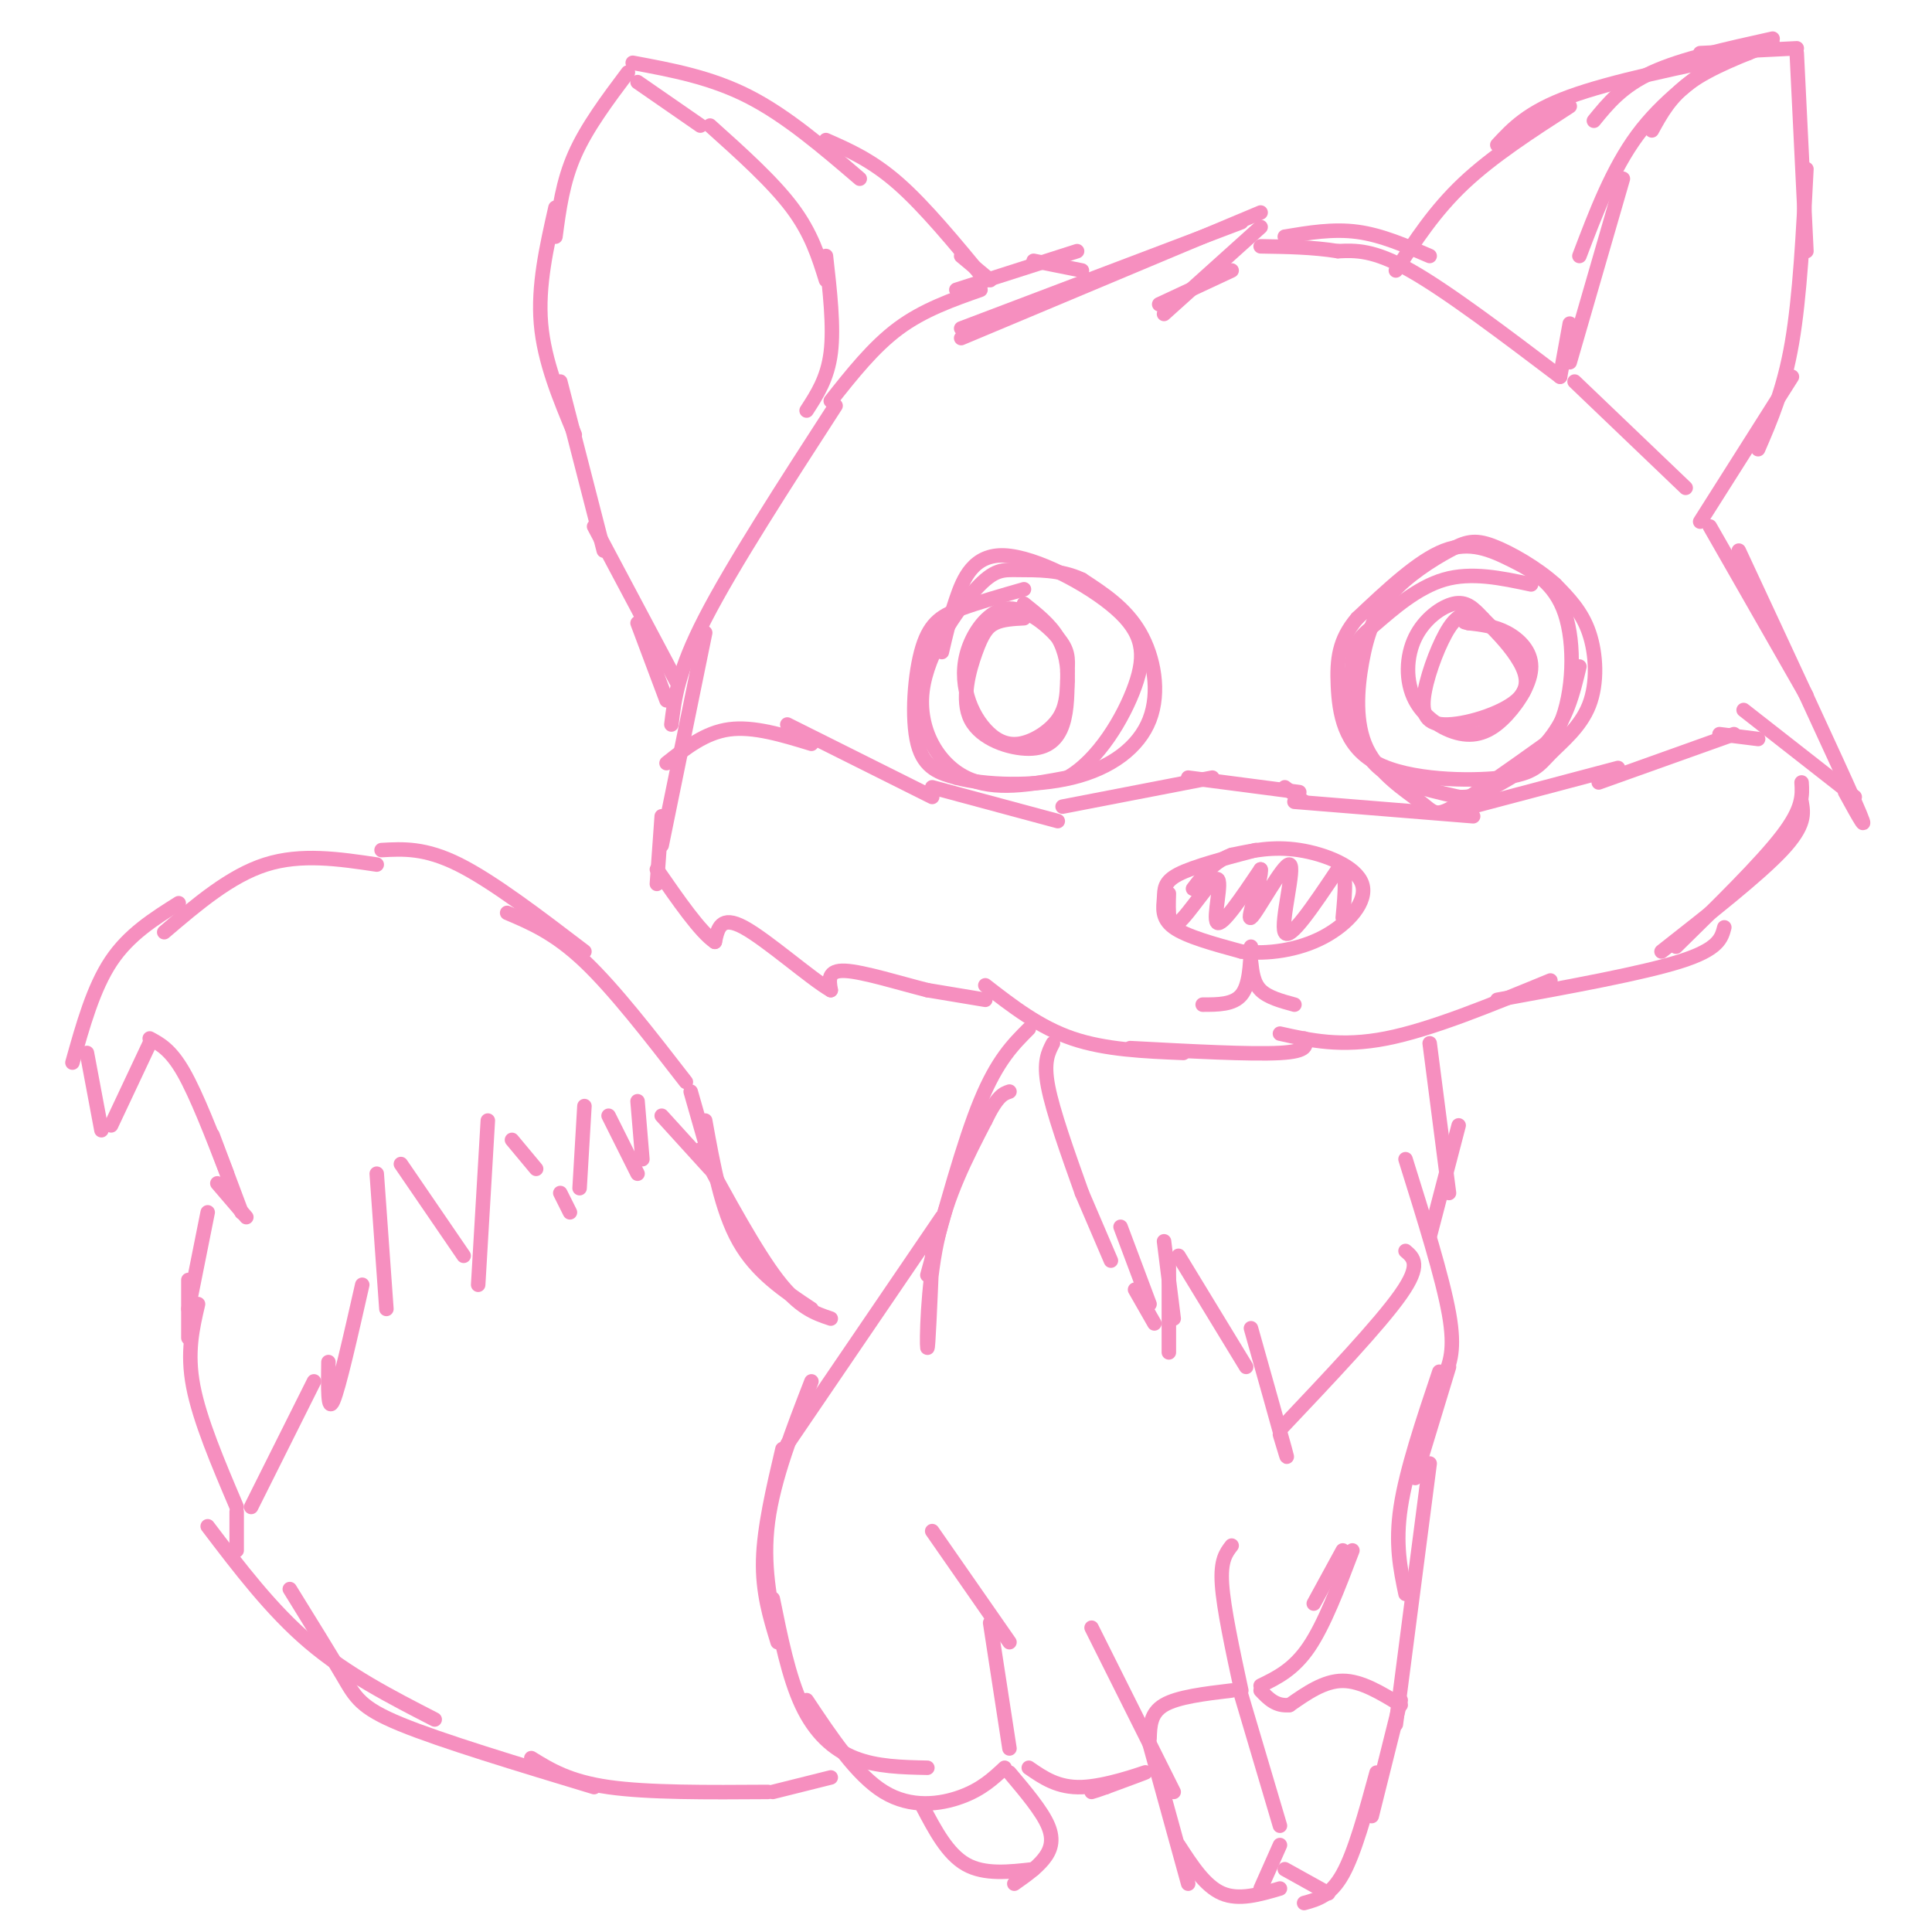 <svg viewBox='0 0 400 400' version='1.1' xmlns='http://www.w3.org/2000/svg' xmlns:xlink='http://www.w3.org/1999/xlink'><g fill='none' stroke='#F68FBF' stroke-width='3' stroke-linecap='round' stroke-linejoin='round'><path d='M367,9c-6.417,2.500 -12.833,5.000 -17,8c-4.167,3.000 -6.083,6.500 -8,10'/><path d='M358,11c-6.917,5.000 -13.833,10.000 -19,17c-5.167,7.000 -8.583,16.000 -12,25'/><path d='M336,37c0.000,0.000 -11.000,38.000 -11,38'/><path d='M325,67c0.000,0.000 -2.000,11.000 -2,11'/><path d='M289,56c4.000,-6.167 8.000,-12.333 14,-18c6.000,-5.667 14.000,-10.833 22,-16'/><path d='M310,30c3.167,-3.417 6.333,-6.833 15,-10c8.667,-3.167 22.833,-6.083 37,-9'/><path d='M352,11c0.000,0.000 20.000,-1.000 20,-1'/><path d='M367,8c-9.417,2.083 -18.833,4.167 -25,7c-6.167,2.833 -9.083,6.417 -12,10'/><path d='M372,11c0.000,0.000 2.000,41.000 2,41'/><path d='M374,35c-0.667,13.167 -1.333,26.333 -3,36c-1.667,9.667 -4.333,15.833 -7,22'/><path d='M371,78c0.000,0.000 -19.000,30.000 -19,30'/><path d='M172,83c4.417,-5.583 8.833,-11.167 14,-15c5.167,-3.833 11.083,-5.917 17,-8'/><path d='M198,60c0.000,0.000 25.000,-8.000 25,-8'/><path d='M214,54c0.000,0.000 10.000,2.000 10,2'/><path d='M261,44c0.000,0.000 -62.000,26.000 -62,26'/><path d='M199,68c0.000,0.000 58.000,-22.000 58,-22'/><path d='M261,47c0.000,0.000 -20.000,18.000 -20,18'/><path d='M240,63c0.000,0.000 15.000,-7.000 15,-7'/><path d='M349,101c0.000,0.000 -23.000,-22.000 -23,-22'/><path d='M323,78c-11.667,-8.833 -23.333,-17.667 -31,-22c-7.667,-4.333 -11.333,-4.167 -15,-4'/><path d='M277,52c-5.167,-0.833 -10.583,-0.917 -16,-1'/><path d='M266,49c5.000,-0.833 10.000,-1.667 15,-1c5.000,0.667 10.000,2.833 15,5'/><path d='M125,114c0.000,0.000 -9.000,-35.000 -9,-35'/><path d='M119,90c-3.167,-7.583 -6.333,-15.167 -7,-23c-0.667,-7.833 1.167,-15.917 3,-24'/><path d='M115,49c0.750,-5.667 1.500,-11.333 4,-17c2.500,-5.667 6.750,-11.333 11,-17'/><path d='M131,13c8.083,1.500 16.167,3.000 24,7c7.833,4.000 15.417,10.500 23,17'/><path d='M171,29c4.750,2.083 9.500,4.167 15,9c5.500,4.833 11.750,12.417 18,20'/><path d='M199,53c0.000,0.000 6.000,5.000 6,5'/><path d='M167,85c2.167,-3.333 4.333,-6.667 5,-12c0.667,-5.333 -0.167,-12.667 -1,-20'/><path d='M171,58c-1.500,-4.833 -3.000,-9.667 -7,-15c-4.000,-5.333 -10.500,-11.167 -17,-17'/><path d='M145,26c0.000,0.000 -13.000,-9.000 -13,-9'/><path d='M123,109c0.000,0.000 17.000,32.000 17,32'/><path d='M132,129c0.000,0.000 6.000,16.000 6,16'/><path d='M173,84c-10.667,16.500 -21.333,33.000 -27,44c-5.667,11.000 -6.333,16.500 -7,22'/><path d='M146,131c0.000,0.000 -9.000,44.000 -9,44'/><path d='M137,169c0.000,0.000 -1.000,14.000 -1,14'/><path d='M204,204c5.583,4.333 11.167,8.667 18,11c6.833,2.333 14.917,2.667 23,3'/><path d='M234,217c12.500,0.667 25.000,1.333 31,1c6.000,-0.333 5.500,-1.667 5,-3'/><path d='M204,207c0.000,0.000 -12.000,-2.000 -12,-2'/><path d='M192,205c-5.511,-1.378 -13.289,-3.822 -17,-4c-3.711,-0.178 -3.356,1.911 -3,4'/><path d='M172,205c-4.200,-2.400 -13.200,-10.400 -18,-13c-4.800,-2.600 -5.400,0.200 -6,3'/><path d='M148,195c-3.000,-2.000 -7.500,-8.500 -12,-15'/><path d='M138,158c4.000,-3.167 8.000,-6.333 13,-7c5.000,-0.667 11.000,1.167 17,3'/><path d='M163,150c0.000,0.000 30.000,15.000 30,15'/><path d='M193,163c0.000,0.000 26.000,7.000 26,7'/><path d='M220,167c0.000,0.000 31.000,-6.000 31,-6'/><path d='M246,161c0.000,0.000 23.000,3.000 23,3'/><path d='M266,163c0.000,0.000 4.000,3.000 4,3'/><path d='M78,179c-7.833,-1.167 -15.667,-2.333 -23,0c-7.333,2.333 -14.167,8.167 -21,14'/><path d='M37,187c-5.167,3.250 -10.333,6.500 -14,12c-3.667,5.500 -5.833,13.250 -8,21'/><path d='M18,218c0.000,0.000 3.000,16.000 3,16'/><path d='M23,233c0.000,0.000 8.000,-17.000 8,-17'/><path d='M31,215c2.167,1.167 4.333,2.333 7,7c2.667,4.667 5.833,12.833 9,21'/><path d='M44,235c0.000,0.000 6.000,16.000 6,16'/><path d='M51,252c0.000,0.000 -6.000,-7.000 -6,-7'/><path d='M43,251c0.000,0.000 -4.000,20.000 -4,20'/><path d='M39,265c0.000,0.000 0.000,12.000 0,12'/><path d='M79,176c4.500,-0.250 9.000,-0.500 16,3c7.000,3.500 16.500,10.750 26,18'/><path d='M105,189c4.917,2.083 9.833,4.167 16,10c6.167,5.833 13.583,15.417 21,25'/><path d='M143,226c0.000,0.000 4.000,14.000 4,14'/><path d='M147,242c0.000,0.000 -10.000,-11.000 -10,-11'/><path d='M132,228c0.000,0.000 1.000,12.000 1,12'/><path d='M132,243c0.000,0.000 -6.000,-12.000 -6,-12'/><path d='M121,229c0.000,0.000 -1.000,17.000 -1,17'/><path d='M118,251c0.000,0.000 -2.000,-4.000 -2,-4'/><path d='M111,242c0.000,0.000 -5.000,-6.000 -5,-6'/><path d='M101,232c0.000,0.000 -2.000,34.000 -2,34'/><path d='M96,260c0.000,0.000 -13.000,-19.000 -13,-19'/><path d='M78,243c0.000,0.000 2.000,28.000 2,28'/><path d='M75,266c-2.417,10.667 -4.833,21.333 -6,24c-1.167,2.667 -1.083,-2.667 -1,-8'/><path d='M65,286c0.000,0.000 -13.000,26.000 -13,26'/><path d='M41,270c-1.167,5.000 -2.333,10.000 -1,17c1.333,7.000 5.167,16.000 9,25'/><path d='M49,313c0.000,0.000 0.000,8.000 0,8'/><path d='M213,213c-3.250,3.250 -6.500,6.500 -10,15c-3.500,8.500 -7.250,22.250 -11,36'/><path d='M193,260c-0.422,9.911 -0.844,19.822 -1,19c-0.156,-0.822 -0.044,-12.378 2,-22c2.044,-9.622 6.022,-17.311 10,-25'/><path d='M204,232c2.500,-5.167 3.750,-5.583 5,-6'/><path d='M195,252c0.000,0.000 -32.000,47.000 -32,47'/><path d='M168,286c-3.917,10.083 -7.833,20.167 -9,29c-1.167,8.833 0.417,16.417 2,24'/><path d='M161,340c-1.583,-5.167 -3.167,-10.333 -3,-17c0.167,-6.667 2.083,-14.833 4,-23'/><path d='M172,273c-3.250,-1.083 -6.500,-2.167 -11,-8c-4.500,-5.833 -10.250,-16.417 -16,-27'/><path d='M146,232c1.667,9.250 3.333,18.500 7,25c3.667,6.500 9.333,10.250 15,14'/><path d='M43,316c6.583,8.667 13.167,17.333 21,24c7.833,6.667 16.917,11.333 26,16'/><path d='M60,329c4.200,6.778 8.400,13.556 11,18c2.600,4.444 3.600,6.556 12,10c8.400,3.444 24.200,8.222 40,13'/><path d='M110,364c3.917,2.417 7.833,4.833 16,6c8.167,1.167 20.583,1.083 33,1'/><path d='M172,368c0.000,0.000 -12.000,3.000 -12,3'/><path d='M193,317c0.000,0.000 16.000,23.000 16,23'/><path d='M205,336c0.000,0.000 4.000,26.000 4,26'/><path d='M208,366c-2.378,2.222 -4.756,4.444 -9,6c-4.244,1.556 -10.356,2.444 -16,-1c-5.644,-3.444 -10.822,-11.222 -16,-19'/><path d='M160,331c1.644,8.111 3.289,16.222 6,22c2.711,5.778 6.489,9.222 11,11c4.511,1.778 9.756,1.889 15,2'/><path d='M191,374c2.583,4.917 5.167,9.833 9,12c3.833,2.167 8.917,1.583 14,1'/><path d='M209,367c3.356,3.978 6.711,7.956 8,11c1.289,3.044 0.511,5.156 -1,7c-1.511,1.844 -3.756,3.422 -6,5'/><path d='M213,366c3.022,2.089 6.044,4.178 11,4c4.956,-0.178 11.844,-2.622 13,-3c1.156,-0.378 -3.422,1.311 -8,3'/><path d='M229,370c-1.833,0.667 -2.417,0.833 -3,1'/><path d='M226,337c0.000,0.000 17.000,34.000 17,34'/><path d='M238,361c0.000,0.000 8.000,29.000 8,29'/><path d='M244,382c2.750,4.250 5.500,8.500 9,10c3.500,1.500 7.750,0.250 12,-1'/><path d='M255,320c-1.167,1.500 -2.333,3.000 -2,8c0.333,5.000 2.167,13.500 4,22'/><path d='M257,351c0.000,0.000 8.000,27.000 8,27'/><path d='M265,382c0.000,0.000 -4.000,9.000 -4,9'/><path d='M255,350c-5.583,0.667 -11.167,1.333 -14,3c-2.833,1.667 -2.917,4.333 -3,7'/><path d='M261,349c3.417,-1.667 6.833,-3.333 10,-8c3.167,-4.667 6.083,-12.333 9,-20'/><path d='M272,332c0.000,0.000 6.000,-11.000 6,-11'/><path d='M290,353c-4.083,-2.500 -8.167,-5.000 -12,-5c-3.833,0.000 -7.417,2.500 -11,5'/><path d='M267,353c-2.833,0.333 -4.417,-1.333 -6,-3'/><path d='M266,387c0.000,0.000 9.000,5.000 9,5'/><path d='M270,394c2.750,-0.750 5.500,-1.500 8,-6c2.500,-4.500 4.750,-12.750 7,-21'/><path d='M284,376c0.000,0.000 6.000,-24.000 6,-24'/><path d='M289,357c0.000,0.000 7.000,-54.000 7,-54'/><path d='M293,306c0.000,0.000 7.000,-23.000 7,-23'/><path d='M298,284c-3.417,10.167 -6.833,20.333 -8,28c-1.167,7.667 -0.083,12.833 1,18'/><path d='M291,240c3.833,12.250 7.667,24.500 9,32c1.333,7.500 0.167,10.250 -1,13'/><path d='M218,216c-1.000,1.917 -2.000,3.833 -1,9c1.000,5.167 4.000,13.583 7,22'/><path d='M224,247c0.000,0.000 6.000,14.000 6,14'/><path d='M235,267c0.000,0.000 4.000,7.000 4,7'/><path d='M242,280c0.000,0.000 0.000,-18.000 0,-18'/><path d='M241,257c0.000,0.000 2.000,16.000 2,16'/><path d='M232,254c0.000,0.000 6.000,16.000 6,16'/><path d='M244,260c0.000,0.000 14.000,23.000 14,23'/><path d='M291,259c1.667,1.417 3.333,2.833 -1,9c-4.333,6.167 -14.667,17.083 -25,28'/><path d='M265,297c1.000,3.333 2.000,6.667 1,3c-1.000,-3.667 -4.000,-14.333 -7,-25'/><path d='M296,256c0.000,0.000 6.000,-23.000 6,-23'/><path d='M300,247c0.000,0.000 -4.000,-31.000 -4,-31'/><path d='M212,122c-4.667,1.339 -9.333,2.679 -13,4c-3.667,1.321 -6.333,2.625 -8,8c-1.667,5.375 -2.333,14.821 -1,20c1.333,5.179 4.667,6.089 8,7'/><path d='M198,161c5.710,1.558 15.984,1.954 24,0c8.016,-1.954 13.774,-6.257 16,-12c2.226,-5.743 0.922,-12.927 -2,-18c-2.922,-5.073 -7.461,-8.037 -12,-11'/><path d='M224,120c-4.454,-2.133 -9.588,-1.967 -13,-2c-3.412,-0.033 -5.100,-0.267 -9,4c-3.900,4.267 -10.012,13.033 -11,21c-0.988,7.967 3.146,15.133 9,18c5.854,2.867 13.427,1.433 21,0'/><path d='M221,161c6.329,-3.540 11.652,-12.391 14,-19c2.348,-6.609 1.722,-10.978 -4,-16c-5.722,-5.022 -16.541,-10.698 -23,-11c-6.459,-0.302 -8.560,4.771 -10,9c-1.440,4.229 -2.220,7.615 -3,11'/><path d='M317,121c-6.176,-1.321 -12.351,-2.643 -18,-1c-5.649,1.643 -10.771,6.250 -14,9c-3.229,2.750 -4.567,3.644 -5,8c-0.433,4.356 0.037,12.173 2,17c1.963,4.827 5.418,6.665 9,8c3.582,1.335 7.291,2.168 11,3'/><path d='M302,165c3.064,0.181 5.224,-0.866 9,-3c3.776,-2.134 9.166,-5.356 12,-12c2.834,-6.644 3.110,-16.709 1,-23c-2.110,-6.291 -6.607,-8.809 -11,-11c-4.393,-2.191 -8.684,-4.055 -14,-2c-5.316,2.055 -11.658,8.027 -18,14'/><path d='M281,128c-3.788,4.429 -4.258,8.500 -4,14c0.258,5.500 1.244,12.428 8,16c6.756,3.572 19.283,3.789 26,3c6.717,-0.789 7.625,-2.583 10,-5c2.375,-2.417 6.216,-5.459 8,-10c1.784,-4.541 1.510,-10.583 0,-15c-1.510,-4.417 -4.255,-7.208 -7,-10'/><path d='M322,121c-3.652,-3.316 -9.283,-6.608 -13,-8c-3.717,-1.392 -5.522,-0.886 -9,1c-3.478,1.886 -8.630,5.152 -12,9c-3.370,3.848 -4.958,8.277 -6,14c-1.042,5.723 -1.537,12.740 1,18c2.537,5.260 8.106,8.762 11,11c2.894,2.238 3.113,3.211 7,1c3.887,-2.211 11.444,-7.605 19,-13'/><path d='M320,154c4.333,-4.833 5.667,-10.417 7,-16'/><path d='M212,128c-2.196,0.113 -4.392,0.226 -6,1c-1.608,0.774 -2.627,2.207 -4,6c-1.373,3.793 -3.100,9.944 -1,14c2.100,4.056 8.027,6.015 12,6c3.973,-0.015 5.992,-2.004 7,-5c1.008,-2.996 1.004,-6.998 1,-11'/><path d='M221,139c0.186,-2.845 0.151,-4.456 -2,-7c-2.151,-2.544 -6.418,-6.019 -10,-6c-3.582,0.019 -6.480,3.534 -8,7c-1.520,3.466 -1.661,6.885 -1,10c0.661,3.115 2.126,5.928 4,8c1.874,2.072 4.158,3.404 7,3c2.842,-0.404 6.240,-2.544 8,-5c1.760,-2.456 1.880,-5.228 2,-8'/><path d='M221,141c0.178,-2.933 -0.378,-6.267 -2,-9c-1.622,-2.733 -4.311,-4.867 -7,-7'/><path d='M305,127c-1.544,0.033 -3.089,0.066 -5,3c-1.911,2.934 -4.189,8.770 -5,13c-0.811,4.230 -0.156,6.856 4,7c4.156,0.144 11.811,-2.192 15,-5c3.189,-2.808 1.911,-6.088 0,-9c-1.911,-2.912 -4.456,-5.456 -7,-8'/><path d='M307,128c-1.991,-2.163 -3.469,-3.571 -6,-3c-2.531,0.571 -6.113,3.120 -8,7c-1.887,3.880 -2.077,9.089 0,13c2.077,3.911 6.421,6.523 10,7c3.579,0.477 6.392,-1.181 9,-4c2.608,-2.819 5.010,-6.797 5,-10c-0.010,-3.203 -2.431,-5.629 -5,-7c-2.569,-1.371 -5.284,-1.685 -8,-2'/><path d='M304,129c-1.333,-0.333 -0.667,-0.167 0,0'/><path d='M260,176c-6.446,1.696 -12.893,3.393 -16,5c-3.107,1.607 -2.875,3.125 -3,5c-0.125,1.875 -0.607,4.107 2,6c2.607,1.893 8.304,3.446 14,5'/><path d='M257,197c5.368,0.646 11.789,-0.239 17,-3c5.211,-2.761 9.211,-7.397 8,-11c-1.211,-3.603 -7.632,-6.172 -13,-7c-5.368,-0.828 -9.684,0.086 -14,1'/><path d='M255,177c-3.667,1.333 -5.833,4.167 -8,7'/><path d='M242,185c-0.113,3.887 -0.226,7.774 2,6c2.226,-1.774 6.792,-9.208 8,-9c1.208,0.208 -0.940,8.060 0,9c0.940,0.940 4.970,-5.030 9,-11'/><path d='M261,180c0.404,1.494 -3.088,10.730 -2,10c1.088,-0.730 6.754,-11.427 8,-11c1.246,0.427 -1.930,11.979 -1,14c0.930,2.021 5.965,-5.490 11,-13'/><path d='M277,180c2.000,-0.500 1.500,4.750 1,10'/><path d='M259,196c-0.167,4.000 -0.333,8.000 -2,10c-1.667,2.000 -4.833,2.000 -8,2'/><path d='M259,199c0.250,2.250 0.500,4.500 2,6c1.500,1.500 4.250,2.250 7,3'/><path d='M265,214c6.333,1.417 12.667,2.833 22,1c9.333,-1.833 21.667,-6.917 34,-12'/><path d='M310,207c15.083,-2.750 30.167,-5.500 38,-8c7.833,-2.500 8.417,-4.750 9,-7'/><path d='M347,196c8.833,-8.667 17.667,-17.333 22,-23c4.333,-5.667 4.167,-8.333 4,-11'/><path d='M373,166c0.417,2.417 0.833,4.833 -4,10c-4.833,5.167 -14.917,13.083 -25,21'/><path d='M268,166c0.000,0.000 37.000,3.000 37,3'/><path d='M301,168c0.000,0.000 34.000,-9.000 34,-9'/><path d='M331,162c0.000,0.000 28.000,-10.000 28,-10'/><path d='M356,152c0.000,0.000 8.000,1.000 8,1'/><path d='M361,147c0.000,0.000 23.000,18.000 23,18'/><path d='M382,164c2.833,5.167 5.667,10.333 2,2c-3.667,-8.333 -13.833,-30.167 -24,-52'/><path d='M354,109c0.000,0.000 20.000,35.000 20,35'/></g>
</svg>